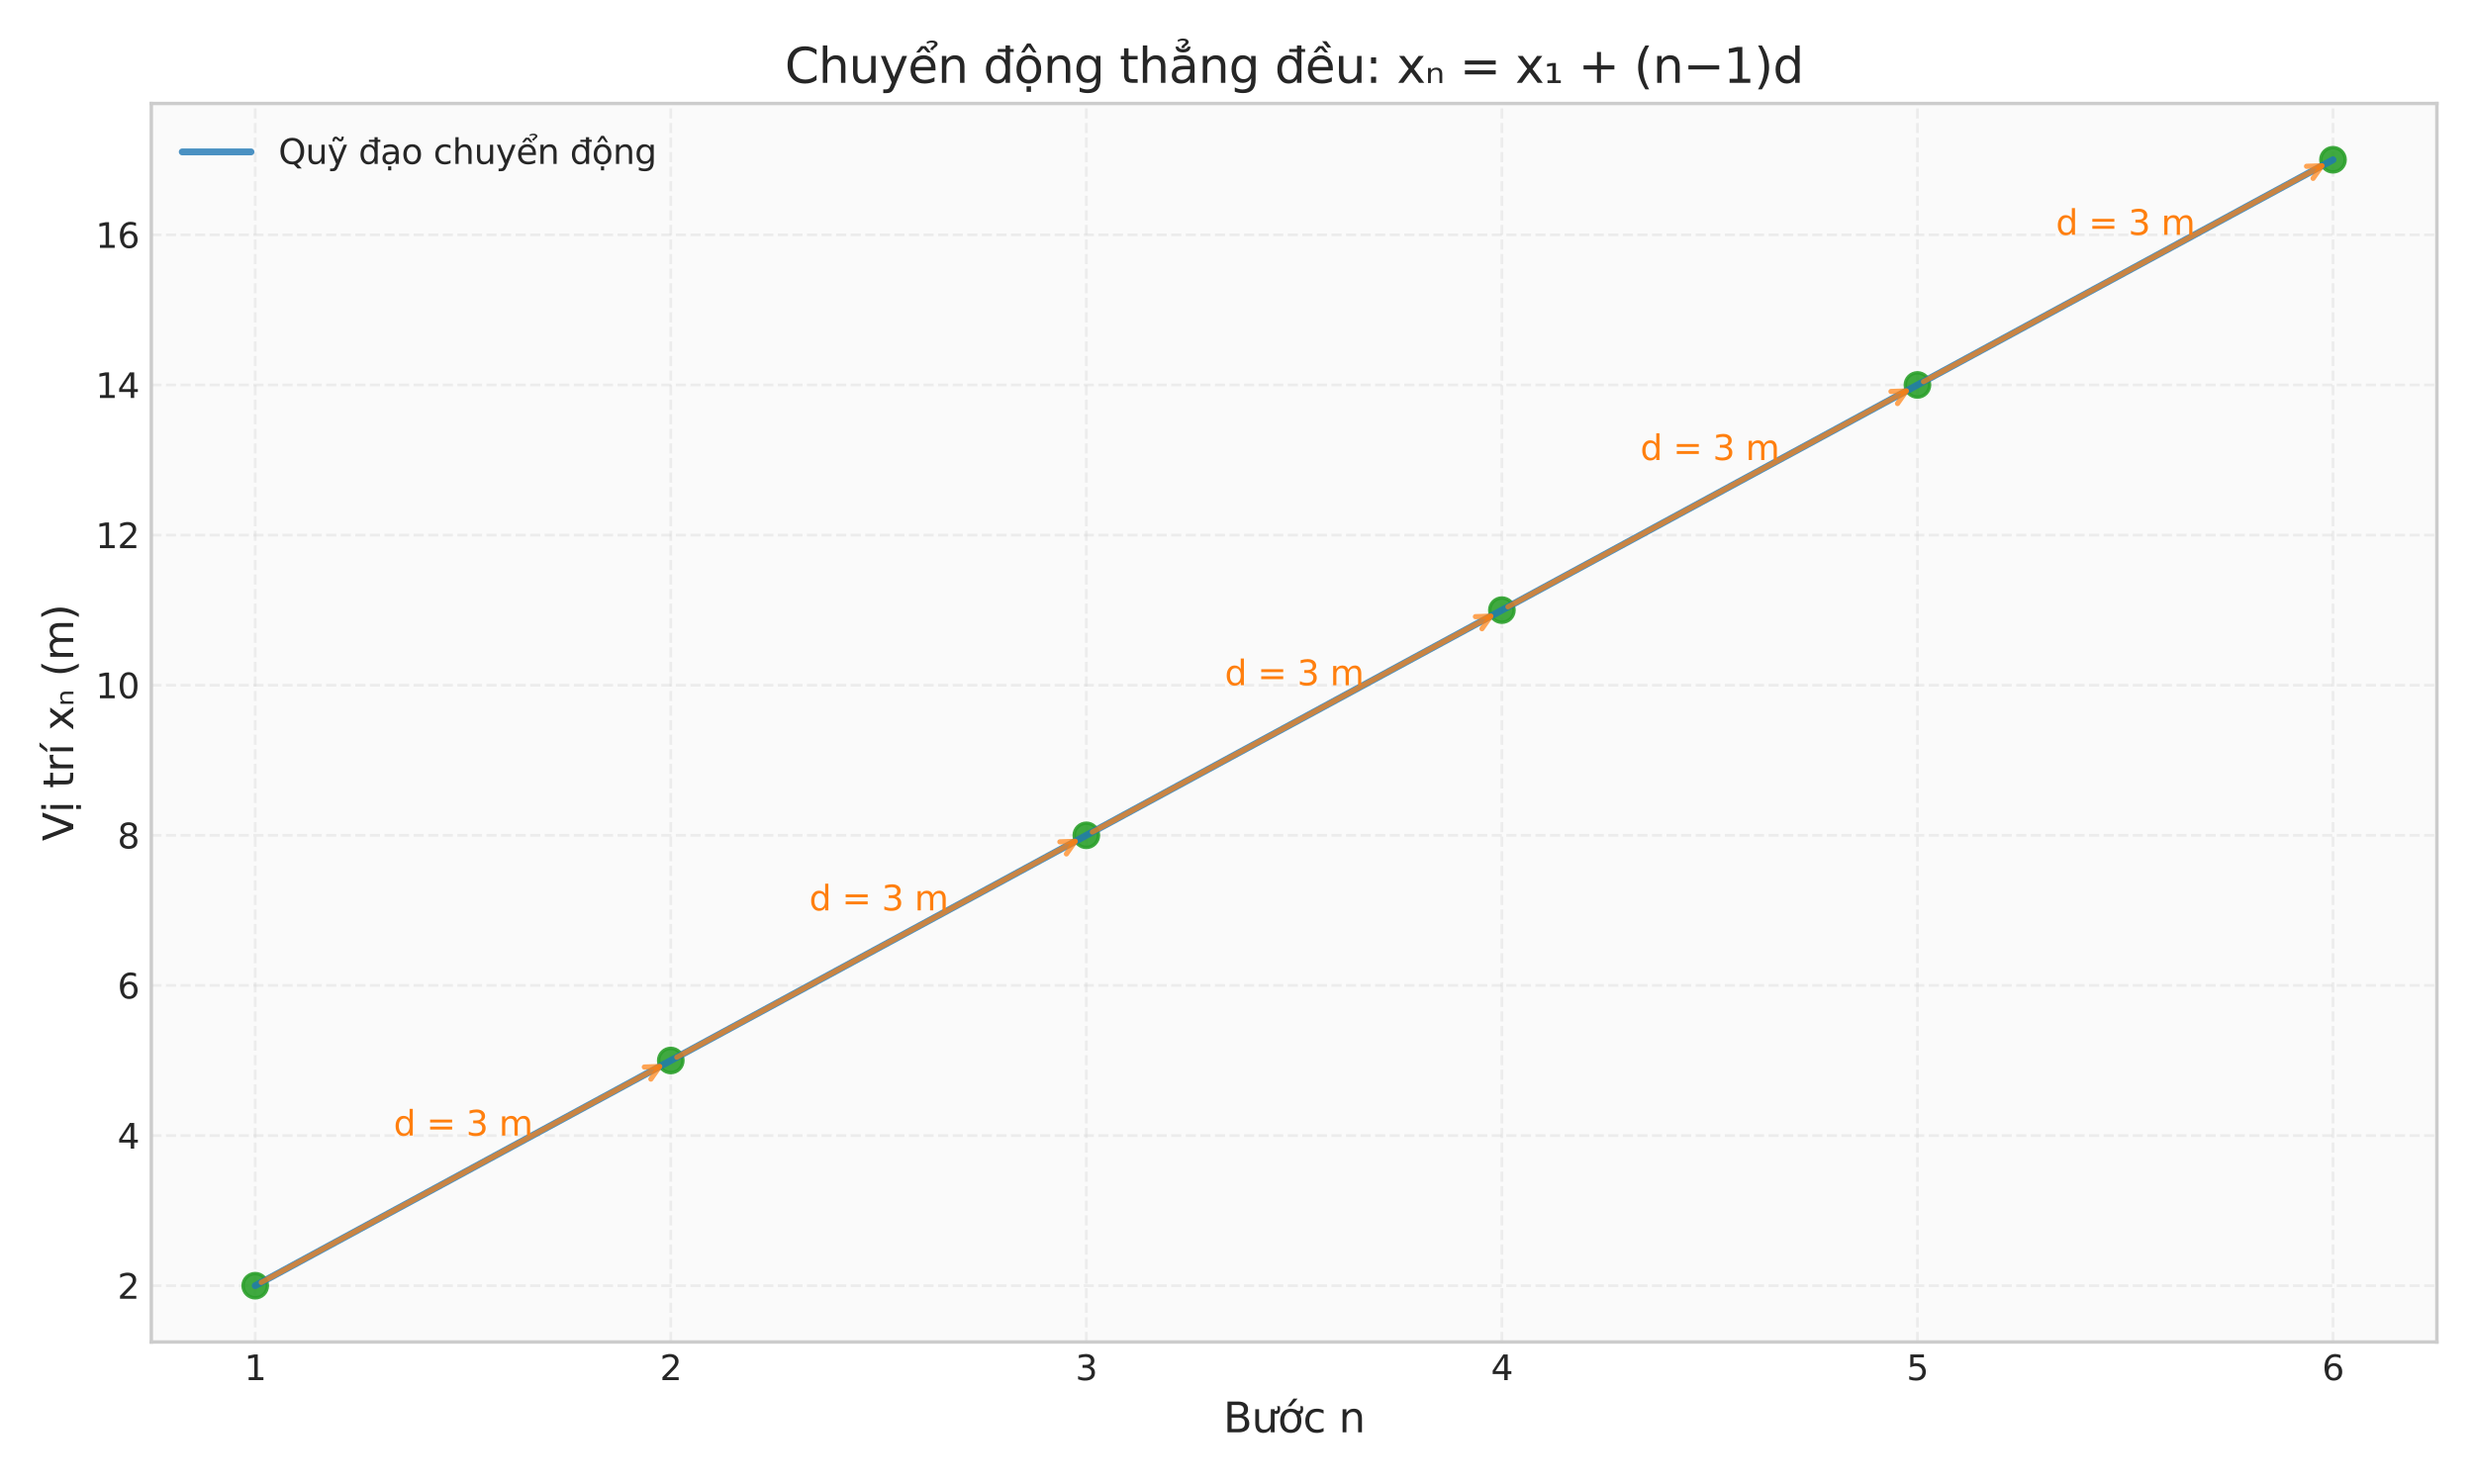 <?xml version="1.0" encoding="utf-8" standalone="no"?>
<!DOCTYPE svg PUBLIC "-//W3C//DTD SVG 1.1//EN"
  "http://www.w3.org/Graphics/SVG/1.1/DTD/svg11.dtd">
<svg xmlns:xlink="http://www.w3.org/1999/xlink" width="720pt" height="432pt" viewBox="0 0 720 432" xmlns="http://www.w3.org/2000/svg" version="1.1">
 <defs>
  <style type="text/css">*{stroke-linejoin: round; stroke-linecap: butt}</style>
 </defs>
 <g id="figure_1">
  <g id="patch_1">
   <path d="M 0 432 
L 720 432 
L 720 0 
L 0 0 
z
" style="fill: #ffffff"/>
  </g>
  <g id="axes_1">
   <g id="patch_2">
    <path d="M 44.04 390.66 
L 709.2 390.66 
L 709.2 30.12 
L 44.04 30.12 
z
" style="fill: #fafafa"/>
   </g>
   <g id="matplotlib.axis_1">
    <g id="xtick_1">
     <g id="line2d_1">
      <path d="M 74.275 390.66 
L 74.275 30.12 
" clip-path="url(#p818d0dc447)" style="fill: none; stroke-dasharray: 2.96,1.28; stroke-dashoffset: 0; stroke: #cccccc; stroke-opacity: 0.3; stroke-width: 0.8"/>
     </g>
     <g id="line2d_2"/>
     <g id="text_1">
      <!-- 1 -->
      <g style="fill: #262626" transform="translate(71.093 401.758) scale(0.1 -0.1)">
       <defs>
        <path id="DejaVuSans-31" d="M 794 531 
L 1825 531 
L 1825 4091 
L 703 3866 
L 703 4441 
L 1819 4666 
L 2450 4666 
L 2450 531 
L 3481 531 
L 3481 0 
L 794 0 
L 794 531 
z
" transform="scale(0.016)"/>
       </defs>
       <use xlink:href="#DejaVuSans-31"/>
      </g>
     </g>
    </g>
    <g id="xtick_2">
     <g id="line2d_3">
      <path d="M 195.213 390.66 
L 195.213 30.12 
" clip-path="url(#p818d0dc447)" style="fill: none; stroke-dasharray: 2.96,1.28; stroke-dashoffset: 0; stroke: #cccccc; stroke-opacity: 0.3; stroke-width: 0.8"/>
     </g>
     <g id="line2d_4"/>
     <g id="text_2">
      <!-- 2 -->
      <g style="fill: #262626" transform="translate(192.031 401.758) scale(0.1 -0.1)">
       <defs>
        <path id="DejaVuSans-32" d="M 1228 531 
L 3431 531 
L 3431 0 
L 469 0 
L 469 531 
Q 828 903 1448 1529 
Q 2069 2156 2228 2338 
Q 2531 2678 2651 2914 
Q 2772 3150 2772 3378 
Q 2772 3750 2511 3984 
Q 2250 4219 1831 4219 
Q 1534 4219 1204 4116 
Q 875 4013 500 3803 
L 500 4441 
Q 881 4594 1212 4672 
Q 1544 4750 1819 4750 
Q 2544 4750 2975 4387 
Q 3406 4025 3406 3419 
Q 3406 3131 3298 2873 
Q 3191 2616 2906 2266 
Q 2828 2175 2409 1742 
Q 1991 1309 1228 531 
z
" transform="scale(0.016)"/>
       </defs>
       <use xlink:href="#DejaVuSans-32"/>
      </g>
     </g>
    </g>
    <g id="xtick_3">
     <g id="line2d_5">
      <path d="M 316.151 390.66 
L 316.151 30.12 
" clip-path="url(#p818d0dc447)" style="fill: none; stroke-dasharray: 2.96,1.28; stroke-dashoffset: 0; stroke: #cccccc; stroke-opacity: 0.3; stroke-width: 0.8"/>
     </g>
     <g id="line2d_6"/>
     <g id="text_3">
      <!-- 3 -->
      <g style="fill: #262626" transform="translate(312.97 401.758) scale(0.1 -0.1)">
       <defs>
        <path id="DejaVuSans-33" d="M 2597 2516 
Q 3050 2419 3304 2112 
Q 3559 1806 3559 1356 
Q 3559 666 3084 287 
Q 2609 -91 1734 -91 
Q 1441 -91 1130 -33 
Q 819 25 488 141 
L 488 750 
Q 750 597 1062 519 
Q 1375 441 1716 441 
Q 2309 441 2620 675 
Q 2931 909 2931 1356 
Q 2931 1769 2642 2001 
Q 2353 2234 1838 2234 
L 1294 2234 
L 1294 2753 
L 1863 2753 
Q 2328 2753 2575 2939 
Q 2822 3125 2822 3475 
Q 2822 3834 2567 4026 
Q 2313 4219 1838 4219 
Q 1578 4219 1281 4162 
Q 984 4106 628 3988 
L 628 4550 
Q 988 4650 1302 4700 
Q 1616 4750 1894 4750 
Q 2613 4750 3031 4423 
Q 3450 4097 3450 3541 
Q 3450 3153 3228 2886 
Q 3006 2619 2597 2516 
z
" transform="scale(0.016)"/>
       </defs>
       <use xlink:href="#DejaVuSans-33"/>
      </g>
     </g>
    </g>
    <g id="xtick_4">
     <g id="line2d_7">
      <path d="M 437.089 390.66 
L 437.089 30.12 
" clip-path="url(#p818d0dc447)" style="fill: none; stroke-dasharray: 2.96,1.28; stroke-dashoffset: 0; stroke: #cccccc; stroke-opacity: 0.3; stroke-width: 0.8"/>
     </g>
     <g id="line2d_8"/>
     <g id="text_4">
      <!-- 4 -->
      <g style="fill: #262626" transform="translate(433.908 401.758) scale(0.1 -0.1)">
       <defs>
        <path id="DejaVuSans-34" d="M 2419 4116 
L 825 1625 
L 2419 1625 
L 2419 4116 
z
M 2253 4666 
L 3047 4666 
L 3047 1625 
L 3713 1625 
L 3713 1100 
L 3047 1100 
L 3047 0 
L 2419 0 
L 2419 1100 
L 313 1100 
L 313 1709 
L 2253 4666 
z
" transform="scale(0.016)"/>
       </defs>
       <use xlink:href="#DejaVuSans-34"/>
      </g>
     </g>
    </g>
    <g id="xtick_5">
     <g id="line2d_9">
      <path d="M 558.027 390.66 
L 558.027 30.12 
" clip-path="url(#p818d0dc447)" style="fill: none; stroke-dasharray: 2.96,1.28; stroke-dashoffset: 0; stroke: #cccccc; stroke-opacity: 0.3; stroke-width: 0.8"/>
     </g>
     <g id="line2d_10"/>
     <g id="text_5">
      <!-- 5 -->
      <g style="fill: #262626" transform="translate(554.846 401.758) scale(0.1 -0.1)">
       <defs>
        <path id="DejaVuSans-35" d="M 691 4666 
L 3169 4666 
L 3169 4134 
L 1269 4134 
L 1269 2991 
Q 1406 3038 1543 3061 
Q 1681 3084 1819 3084 
Q 2600 3084 3056 2656 
Q 3513 2228 3513 1497 
Q 3513 744 3044 326 
Q 2575 -91 1722 -91 
Q 1428 -91 1123 -41 
Q 819 9 494 109 
L 494 744 
Q 775 591 1075 516 
Q 1375 441 1709 441 
Q 2250 441 2565 725 
Q 2881 1009 2881 1497 
Q 2881 1984 2565 2268 
Q 2250 2553 1709 2553 
Q 1456 2553 1204 2497 
Q 953 2441 691 2322 
L 691 4666 
z
" transform="scale(0.016)"/>
       </defs>
       <use xlink:href="#DejaVuSans-35"/>
      </g>
     </g>
    </g>
    <g id="xtick_6">
     <g id="line2d_11">
      <path d="M 678.965 390.66 
L 678.965 30.12 
" clip-path="url(#p818d0dc447)" style="fill: none; stroke-dasharray: 2.96,1.28; stroke-dashoffset: 0; stroke: #cccccc; stroke-opacity: 0.3; stroke-width: 0.8"/>
     </g>
     <g id="line2d_12"/>
     <g id="text_6">
      <!-- 6 -->
      <g style="fill: #262626" transform="translate(675.784 401.758) scale(0.1 -0.1)">
       <defs>
        <path id="DejaVuSans-36" d="M 2113 2584 
Q 1688 2584 1439 2293 
Q 1191 2003 1191 1497 
Q 1191 994 1439 701 
Q 1688 409 2113 409 
Q 2538 409 2786 701 
Q 3034 994 3034 1497 
Q 3034 2003 2786 2293 
Q 2538 2584 2113 2584 
z
M 3366 4563 
L 3366 3988 
Q 3128 4100 2886 4159 
Q 2644 4219 2406 4219 
Q 1781 4219 1451 3797 
Q 1122 3375 1075 2522 
Q 1259 2794 1537 2939 
Q 1816 3084 2150 3084 
Q 2853 3084 3261 2657 
Q 3669 2231 3669 1497 
Q 3669 778 3244 343 
Q 2819 -91 2113 -91 
Q 1303 -91 875 529 
Q 447 1150 447 2328 
Q 447 3434 972 4092 
Q 1497 4750 2381 4750 
Q 2619 4750 2861 4703 
Q 3103 4656 3366 4563 
z
" transform="scale(0.016)"/>
       </defs>
       <use xlink:href="#DejaVuSans-36"/>
      </g>
     </g>
    </g>
    <g id="text_7">
     <!-- Bước n -->
     <g style="fill: #262626" transform="translate(356.021 416.956) scale(0.12 -0.12)">
      <defs>
       <path id="DejaVuSans-42" d="M 1259 2228 
L 1259 519 
L 2272 519 
Q 2781 519 3026 730 
Q 3272 941 3272 1375 
Q 3272 1813 3026 2020 
Q 2781 2228 2272 2228 
L 1259 2228 
z
M 1259 4147 
L 1259 2741 
L 2194 2741 
Q 2656 2741 2882 2914 
Q 3109 3088 3109 3444 
Q 3109 3797 2882 3972 
Q 2656 4147 2194 4147 
L 1259 4147 
z
M 628 4666 
L 2241 4666 
Q 2963 4666 3353 4366 
Q 3744 4066 3744 3513 
Q 3744 3084 3544 2831 
Q 3344 2578 2956 2516 
Q 3422 2416 3680 2098 
Q 3938 1781 3938 1306 
Q 3938 681 3513 340 
Q 3088 0 2303 0 
L 628 0 
L 628 4666 
z
" transform="scale(0.016)"/>
       <path id="DejaVuSans-1b0" d="M 3094 3136 
L 3094 3508 
Q 3285 3367 3422 3300 
Q 3560 3233 3657 3233 
Q 3800 3233 3872 3319 
Q 3944 3405 3944 3573 
Q 3944 3673 3920 3770 
Q 3897 3867 3850 3964 
L 4266 3964 
Q 4297 3845 4312 3739 
Q 4328 3633 4328 3539 
Q 4328 3158 4192 2978 
Q 4057 2798 3766 2798 
Q 3616 2798 3452 2881 
Q 3288 2964 3094 3136 
z
M 552 1381 
L 552 3500 
L 1127 3500 
L 1127 1403 
Q 1127 906 1320 657 
Q 1514 409 1902 409 
Q 2367 409 2637 706 
Q 2908 1003 2908 1516 
L 2908 3500 
L 3483 3500 
L 3483 0 
L 2908 0 
L 2908 538 
Q 2699 219 2422 64 
Q 2146 -91 1780 -91 
Q 1177 -91 864 284 
Q 552 659 552 1381 
z
M 1999 3584 
L 1999 3584 
z
" transform="scale(0.016)"/>
       <path id="DejaVuSans-1edb" d="M 2394 5119 
L 3016 5119 
L 1998 3944 
L 1519 3944 
L 2394 5119 
z
M 2622 3136 
L 2622 3508 
Q 2813 3367 2950 3300 
Q 3088 3233 3185 3233 
Q 3328 3233 3400 3319 
Q 3472 3405 3472 3573 
Q 3472 3673 3448 3770 
Q 3425 3867 3378 3964 
L 3794 3964 
Q 3825 3845 3840 3739 
Q 3856 3633 3856 3539 
Q 3856 3158 3720 2978 
Q 3585 2798 3294 2798 
Q 3144 2798 2980 2881 
Q 2816 2964 2622 3136 
z
M 1975 3097 
Q 1513 3097 1244 2736 
Q 975 2375 975 1747 
Q 975 1119 1242 758 
Q 1510 397 1975 397 
Q 2435 397 2703 759 
Q 2972 1122 2972 1747 
Q 2972 2369 2703 2733 
Q 2435 3097 1975 3097 
z
M 1975 3584 
Q 2725 3584 3153 3096 
Q 3582 2609 3582 1747 
Q 3582 888 3153 398 
Q 2725 -91 1975 -91 
Q 1222 -91 795 398 
Q 369 888 369 1747 
Q 369 2609 795 3096 
Q 1222 3584 1975 3584 
z
" transform="scale(0.016)"/>
       <path id="DejaVuSans-63" d="M 3122 3366 
L 3122 2828 
Q 2878 2963 2633 3030 
Q 2388 3097 2138 3097 
Q 1578 3097 1268 2742 
Q 959 2388 959 1747 
Q 959 1106 1268 751 
Q 1578 397 2138 397 
Q 2388 397 2633 464 
Q 2878 531 3122 666 
L 3122 134 
Q 2881 22 2623 -34 
Q 2366 -91 2075 -91 
Q 1284 -91 818 406 
Q 353 903 353 1747 
Q 353 2603 823 3093 
Q 1294 3584 2113 3584 
Q 2378 3584 2631 3529 
Q 2884 3475 3122 3366 
z
" transform="scale(0.016)"/>
       <path id="DejaVuSans-20" transform="scale(0.016)"/>
       <path id="DejaVuSans-6e" d="M 3513 2113 
L 3513 0 
L 2938 0 
L 2938 2094 
Q 2938 2591 2744 2837 
Q 2550 3084 2163 3084 
Q 1697 3084 1428 2787 
Q 1159 2491 1159 1978 
L 1159 0 
L 581 0 
L 581 3500 
L 1159 3500 
L 1159 2956 
Q 1366 3272 1645 3428 
Q 1925 3584 2291 3584 
Q 2894 3584 3203 3211 
Q 3513 2838 3513 2113 
z
" transform="scale(0.016)"/>
      </defs>
      <use xlink:href="#DejaVuSans-42"/>
      <use xlink:href="#DejaVuSans-1b0" transform="translate(68.604 0)"/>
      <use xlink:href="#DejaVuSans-1edb" transform="translate(131.982 0)"/>
      <use xlink:href="#DejaVuSans-63" transform="translate(193.164 0)"/>
      <use xlink:href="#DejaVuSans-20" transform="translate(248.145 0)"/>
      <use xlink:href="#DejaVuSans-6e" transform="translate(279.932 0)"/>
     </g>
    </g>
   </g>
   <g id="matplotlib.axis_2">
    <g id="ytick_1">
     <g id="line2d_13">
      <path d="M 44.04 374.272 
L 709.2 374.272 
" clip-path="url(#p818d0dc447)" style="fill: none; stroke-dasharray: 2.96,1.28; stroke-dashoffset: 0; stroke: #cccccc; stroke-opacity: 0.3; stroke-width: 0.8"/>
     </g>
     <g id="line2d_14"/>
     <g id="text_8">
      <!-- 2 -->
      <g style="fill: #262626" transform="translate(34.178 378.071) scale(0.1 -0.1)">
       <use xlink:href="#DejaVuSans-32"/>
      </g>
     </g>
    </g>
    <g id="ytick_2">
     <g id="line2d_15">
      <path d="M 44.04 330.57 
L 709.2 330.57 
" clip-path="url(#p818d0dc447)" style="fill: none; stroke-dasharray: 2.96,1.28; stroke-dashoffset: 0; stroke: #cccccc; stroke-opacity: 0.3; stroke-width: 0.8"/>
     </g>
     <g id="line2d_16"/>
     <g id="text_9">
      <!-- 4 -->
      <g style="fill: #262626" transform="translate(34.178 334.369) scale(0.1 -0.1)">
       <use xlink:href="#DejaVuSans-34"/>
      </g>
     </g>
    </g>
    <g id="ytick_3">
     <g id="line2d_17">
      <path d="M 44.04 286.868 
L 709.2 286.868 
" clip-path="url(#p818d0dc447)" style="fill: none; stroke-dasharray: 2.96,1.28; stroke-dashoffset: 0; stroke: #cccccc; stroke-opacity: 0.3; stroke-width: 0.8"/>
     </g>
     <g id="line2d_18"/>
     <g id="text_10">
      <!-- 6 -->
      <g style="fill: #262626" transform="translate(34.178 290.667) scale(0.1 -0.1)">
       <use xlink:href="#DejaVuSans-36"/>
      </g>
     </g>
    </g>
    <g id="ytick_4">
     <g id="line2d_19">
      <path d="M 44.04 243.166 
L 709.2 243.166 
" clip-path="url(#p818d0dc447)" style="fill: none; stroke-dasharray: 2.96,1.28; stroke-dashoffset: 0; stroke: #cccccc; stroke-opacity: 0.3; stroke-width: 0.8"/>
     </g>
     <g id="line2d_20"/>
     <g id="text_11">
      <!-- 8 -->
      <g style="fill: #262626" transform="translate(34.178 246.966) scale(0.1 -0.1)">
       <defs>
        <path id="DejaVuSans-38" d="M 2034 2216 
Q 1584 2216 1326 1975 
Q 1069 1734 1069 1313 
Q 1069 891 1326 650 
Q 1584 409 2034 409 
Q 2484 409 2743 651 
Q 3003 894 3003 1313 
Q 3003 1734 2745 1975 
Q 2488 2216 2034 2216 
z
M 1403 2484 
Q 997 2584 770 2862 
Q 544 3141 544 3541 
Q 544 4100 942 4425 
Q 1341 4750 2034 4750 
Q 2731 4750 3128 4425 
Q 3525 4100 3525 3541 
Q 3525 3141 3298 2862 
Q 3072 2584 2669 2484 
Q 3125 2378 3379 2068 
Q 3634 1759 3634 1313 
Q 3634 634 3220 271 
Q 2806 -91 2034 -91 
Q 1263 -91 848 271 
Q 434 634 434 1313 
Q 434 1759 690 2068 
Q 947 2378 1403 2484 
z
M 1172 3481 
Q 1172 3119 1398 2916 
Q 1625 2713 2034 2713 
Q 2441 2713 2670 2916 
Q 2900 3119 2900 3481 
Q 2900 3844 2670 4047 
Q 2441 4250 2034 4250 
Q 1625 4250 1398 4047 
Q 1172 3844 1172 3481 
z
" transform="scale(0.016)"/>
       </defs>
       <use xlink:href="#DejaVuSans-38"/>
      </g>
     </g>
    </g>
    <g id="ytick_5">
     <g id="line2d_21">
      <path d="M 44.04 199.465 
L 709.2 199.465 
" clip-path="url(#p818d0dc447)" style="fill: none; stroke-dasharray: 2.96,1.28; stroke-dashoffset: 0; stroke: #cccccc; stroke-opacity: 0.3; stroke-width: 0.8"/>
     </g>
     <g id="line2d_22"/>
     <g id="text_12">
      <!-- 10 -->
      <g style="fill: #262626" transform="translate(27.815 203.264) scale(0.1 -0.1)">
       <defs>
        <path id="DejaVuSans-30" d="M 2034 4250 
Q 1547 4250 1301 3770 
Q 1056 3291 1056 2328 
Q 1056 1369 1301 889 
Q 1547 409 2034 409 
Q 2525 409 2770 889 
Q 3016 1369 3016 2328 
Q 3016 3291 2770 3770 
Q 2525 4250 2034 4250 
z
M 2034 4750 
Q 2819 4750 3233 4129 
Q 3647 3509 3647 2328 
Q 3647 1150 3233 529 
Q 2819 -91 2034 -91 
Q 1250 -91 836 529 
Q 422 1150 422 2328 
Q 422 3509 836 4129 
Q 1250 4750 2034 4750 
z
" transform="scale(0.016)"/>
       </defs>
       <use xlink:href="#DejaVuSans-31"/>
       <use xlink:href="#DejaVuSans-30" transform="translate(63.623 0)"/>
      </g>
     </g>
    </g>
    <g id="ytick_6">
     <g id="line2d_23">
      <path d="M 44.04 155.763 
L 709.2 155.763 
" clip-path="url(#p818d0dc447)" style="fill: none; stroke-dasharray: 2.96,1.28; stroke-dashoffset: 0; stroke: #cccccc; stroke-opacity: 0.3; stroke-width: 0.8"/>
     </g>
     <g id="line2d_24"/>
     <g id="text_13">
      <!-- 12 -->
      <g style="fill: #262626" transform="translate(27.815 159.562) scale(0.1 -0.1)">
       <use xlink:href="#DejaVuSans-31"/>
       <use xlink:href="#DejaVuSans-32" transform="translate(63.623 0)"/>
      </g>
     </g>
    </g>
    <g id="ytick_7">
     <g id="line2d_25">
      <path d="M 44.04 112.061 
L 709.2 112.061 
" clip-path="url(#p818d0dc447)" style="fill: none; stroke-dasharray: 2.96,1.28; stroke-dashoffset: 0; stroke: #cccccc; stroke-opacity: 0.3; stroke-width: 0.8"/>
     </g>
     <g id="line2d_26"/>
     <g id="text_14">
      <!-- 14 -->
      <g style="fill: #262626" transform="translate(27.815 115.86) scale(0.1 -0.1)">
       <use xlink:href="#DejaVuSans-31"/>
       <use xlink:href="#DejaVuSans-34" transform="translate(63.623 0)"/>
      </g>
     </g>
    </g>
    <g id="ytick_8">
     <g id="line2d_27">
      <path d="M 44.04 68.359 
L 709.2 68.359 
" clip-path="url(#p818d0dc447)" style="fill: none; stroke-dasharray: 2.96,1.28; stroke-dashoffset: 0; stroke: #cccccc; stroke-opacity: 0.3; stroke-width: 0.8"/>
     </g>
     <g id="line2d_28"/>
     <g id="text_15">
      <!-- 16 -->
      <g style="fill: #262626" transform="translate(27.815 72.158) scale(0.1 -0.1)">
       <use xlink:href="#DejaVuSans-31"/>
       <use xlink:href="#DejaVuSans-36" transform="translate(63.623 0)"/>
      </g>
     </g>
    </g>
    <g id="text_16">
     <!-- Vị trí xₙ (m) -->
     <g style="fill: #262626" transform="translate(21.319 244.836) rotate(-90) scale(0.12 -0.12)">
      <defs>
       <path id="DejaVuSans-56" d="M 1831 0 
L 50 4666 
L 709 4666 
L 2188 738 
L 3669 4666 
L 4325 4666 
L 2547 0 
L 1831 0 
z
" transform="scale(0.016)"/>
       <path id="DejaVuSans-1ecb" d="M 603 3500 
L 1178 3500 
L 1178 0 
L 603 0 
L 603 3500 
z
M 603 4863 
L 1178 4863 
L 1178 4134 
L 603 4134 
L 603 4863 
z
M 594 -441 
L 1169 -441 
L 1169 -1172 
L 594 -1172 
L 594 -441 
z
" transform="scale(0.016)"/>
       <path id="DejaVuSans-74" d="M 1172 4494 
L 1172 3500 
L 2356 3500 
L 2356 3053 
L 1172 3053 
L 1172 1153 
Q 1172 725 1289 603 
Q 1406 481 1766 481 
L 2356 481 
L 2356 0 
L 1766 0 
Q 1100 0 847 248 
Q 594 497 594 1153 
L 594 3053 
L 172 3053 
L 172 3500 
L 594 3500 
L 594 4494 
L 1172 4494 
z
" transform="scale(0.016)"/>
       <path id="DejaVuSans-72" d="M 2631 2963 
Q 2534 3019 2420 3045 
Q 2306 3072 2169 3072 
Q 1681 3072 1420 2755 
Q 1159 2438 1159 1844 
L 1159 0 
L 581 0 
L 581 3500 
L 1159 3500 
L 1159 2956 
Q 1341 3275 1631 3429 
Q 1922 3584 2338 3584 
Q 2397 3584 2469 3576 
Q 2541 3569 2628 3553 
L 2631 2963 
z
" transform="scale(0.016)"/>
       <path id="DejaVuSans-ed" d="M 1322 5119 
L 1944 5119 
L 926 3944 
L 447 3944 
L 1322 5119 
z
M 603 3500 
L 1178 3500 
L 1178 0 
L 603 0 
L 603 3500 
z
M 891 3584 
L 891 3584 
z
" transform="scale(0.016)"/>
       <path id="DejaVuSans-78" d="M 3513 3500 
L 2247 1797 
L 3578 0 
L 2900 0 
L 1881 1375 
L 863 0 
L 184 0 
L 1544 1831 
L 300 3500 
L 978 3500 
L 1906 2253 
L 2834 3500 
L 3513 3500 
z
" transform="scale(0.016)"/>
       <path id="DejaVuSans-2099" d="M 2213 1160 
L 2213 -24 
L 1850 -24 
L 1850 1147 
Q 1850 1426 1728 1565 
Q 1606 1704 1363 1704 
Q 1069 1704 900 1536 
Q 731 1369 731 1082 
L 731 -24 
L 366 -24 
L 366 1935 
L 731 1935 
L 731 1632 
Q 859 1807 1036 1894 
Q 1213 1982 1444 1982 
Q 1822 1982 2017 1772 
Q 2213 1563 2213 1160 
z
" transform="scale(0.016)"/>
       <path id="DejaVuSans-28" d="M 1984 4856 
Q 1566 4138 1362 3434 
Q 1159 2731 1159 2009 
Q 1159 1288 1364 580 
Q 1569 -128 1984 -844 
L 1484 -844 
Q 1016 -109 783 600 
Q 550 1309 550 2009 
Q 550 2706 781 3412 
Q 1013 4119 1484 4856 
L 1984 4856 
z
" transform="scale(0.016)"/>
       <path id="DejaVuSans-6d" d="M 3328 2828 
Q 3544 3216 3844 3400 
Q 4144 3584 4550 3584 
Q 5097 3584 5394 3201 
Q 5691 2819 5691 2113 
L 5691 0 
L 5113 0 
L 5113 2094 
Q 5113 2597 4934 2840 
Q 4756 3084 4391 3084 
Q 3944 3084 3684 2787 
Q 3425 2491 3425 1978 
L 3425 0 
L 2847 0 
L 2847 2094 
Q 2847 2600 2669 2842 
Q 2491 3084 2119 3084 
Q 1678 3084 1418 2786 
Q 1159 2488 1159 1978 
L 1159 0 
L 581 0 
L 581 3500 
L 1159 3500 
L 1159 2956 
Q 1356 3278 1631 3431 
Q 1906 3584 2284 3584 
Q 2666 3584 2933 3390 
Q 3200 3197 3328 2828 
z
" transform="scale(0.016)"/>
       <path id="DejaVuSans-29" d="M 513 4856 
L 1013 4856 
Q 1481 4119 1714 3412 
Q 1947 2706 1947 2009 
Q 1947 1309 1714 600 
Q 1481 -109 1013 -844 
L 513 -844 
Q 928 -128 1133 580 
Q 1338 1288 1338 2009 
Q 1338 2731 1133 3434 
Q 928 4138 513 4856 
z
" transform="scale(0.016)"/>
      </defs>
      <use xlink:href="#DejaVuSans-56"/>
      <use xlink:href="#DejaVuSans-1ecb" transform="translate(68.408 0)"/>
      <use xlink:href="#DejaVuSans-20" transform="translate(96.191 0)"/>
      <use xlink:href="#DejaVuSans-74" transform="translate(127.979 0)"/>
      <use xlink:href="#DejaVuSans-72" transform="translate(167.188 0)"/>
      <use xlink:href="#DejaVuSans-ed" transform="translate(208.301 0)"/>
      <use xlink:href="#DejaVuSans-20" transform="translate(236.084 0)"/>
      <use xlink:href="#DejaVuSans-78" transform="translate(267.871 0)"/>
      <use xlink:href="#DejaVuSans-2099" transform="translate(327.051 0)"/>
      <use xlink:href="#DejaVuSans-20" transform="translate(366.895 0)"/>
      <use xlink:href="#DejaVuSans-28" transform="translate(398.682 0)"/>
      <use xlink:href="#DejaVuSans-6d" transform="translate(437.695 0)"/>
      <use xlink:href="#DejaVuSans-29" transform="translate(535.107 0)"/>
     </g>
    </g>
   </g>
   <g id="PathCollection_1">
    <defs>
     <path id="m4e526713bc" d="M 0 3.536 
C 0.938 3.536 1.837 3.163 2.5 2.5 
C 3.163 1.837 3.536 0.938 3.536 0 
C 3.536 -0.938 3.163 -1.837 2.5 -2.5 
C 1.837 -3.163 0.938 -3.536 0 -3.536 
C -0.938 -3.536 -1.837 -3.163 -2.5 -2.5 
C -3.163 -1.837 -3.536 -0.938 -3.536 0 
C -3.536 0.938 -3.163 1.837 -2.5 2.5 
C -1.837 3.163 -0.938 3.536 0 3.536 
z
" style="stroke: #2ca02c; stroke-opacity: 0.9"/>
    </defs>
    <g clip-path="url(#p818d0dc447)">
     <use xlink:href="#m4e526713bc" x="74.275" y="374.272" style="fill: #2ca02c; fill-opacity: 0.9; stroke: #2ca02c; stroke-opacity: 0.9"/>
     <use xlink:href="#m4e526713bc" x="195.213" y="308.719" style="fill: #2ca02c; fill-opacity: 0.9; stroke: #2ca02c; stroke-opacity: 0.9"/>
     <use xlink:href="#m4e526713bc" x="316.151" y="243.166" style="fill: #2ca02c; fill-opacity: 0.9; stroke: #2ca02c; stroke-opacity: 0.9"/>
     <use xlink:href="#m4e526713bc" x="437.089" y="177.614" style="fill: #2ca02c; fill-opacity: 0.9; stroke: #2ca02c; stroke-opacity: 0.9"/>
     <use xlink:href="#m4e526713bc" x="558.027" y="112.061" style="fill: #2ca02c; fill-opacity: 0.9; stroke: #2ca02c; stroke-opacity: 0.9"/>
     <use xlink:href="#m4e526713bc" x="678.965" y="46.508" style="fill: #2ca02c; fill-opacity: 0.9; stroke: #2ca02c; stroke-opacity: 0.9"/>
    </g>
   </g>
   <g id="line2d_29">
    <path d="M 74.275 374.272 
L 195.213 308.719 
L 316.151 243.166 
L 437.089 177.614 
L 558.027 112.061 
L 678.965 46.508 
" clip-path="url(#p818d0dc447)" style="fill: none; stroke: #1f77b4; stroke-opacity: 0.8; stroke-width: 2; stroke-linecap: round"/>
   </g>
   <g id="patch_3">
    <path d="M 44.04 390.66 
L 44.04 30.12 
" style="fill: none; stroke: #cccccc; stroke-linejoin: miter; stroke-linecap: square"/>
   </g>
   <g id="patch_4">
    <path d="M 709.2 390.66 
L 709.2 30.12 
" style="fill: none; stroke: #cccccc; stroke-linejoin: miter; stroke-linecap: square"/>
   </g>
   <g id="patch_5">
    <path d="M 44.04 390.66 
L 709.2 390.66 
" style="fill: none; stroke: #cccccc; stroke-linejoin: miter; stroke-linecap: square"/>
   </g>
   <g id="patch_6">
    <path d="M 44.04 30.12 
L 709.2 30.12 
" style="fill: none; stroke: #cccccc; stroke-linejoin: miter; stroke-linecap: square"/>
   </g>
   <g id="patch_7">
    <path d="M 76.035 373.318 
Q 134.746 341.494 191.982 310.47 
" style="fill: none; opacity: 0.7; stroke: #ff7f0e; stroke-width: 1.5; stroke-linecap: round"/>
    <path d="M 187.512 310.618 
L 191.982 310.47 
L 189.418 314.135 
" style="fill: none; opacity: 0.7; stroke: #ff7f0e; stroke-width: 1.5; stroke-linecap: round"/>
   </g>
   <g id="text_17">
    <!-- d = 3 m -->
    <g style="fill: #ff7f0e" transform="translate(114.561 330.57) scale(0.1 -0.1)">
     <defs>
      <path id="DejaVuSans-64" d="M 2906 2969 
L 2906 4863 
L 3481 4863 
L 3481 0 
L 2906 0 
L 2906 525 
Q 2725 213 2448 61 
Q 2172 -91 1784 -91 
Q 1150 -91 751 415 
Q 353 922 353 1747 
Q 353 2572 751 3078 
Q 1150 3584 1784 3584 
Q 2172 3584 2448 3432 
Q 2725 3281 2906 2969 
z
M 947 1747 
Q 947 1113 1208 752 
Q 1469 391 1925 391 
Q 2381 391 2643 752 
Q 2906 1113 2906 1747 
Q 2906 2381 2643 2742 
Q 2381 3103 1925 3103 
Q 1469 3103 1208 2742 
Q 947 2381 947 1747 
z
" transform="scale(0.016)"/>
      <path id="DejaVuSans-3d" d="M 678 2906 
L 4684 2906 
L 4684 2381 
L 678 2381 
L 678 2906 
z
M 678 1631 
L 4684 1631 
L 4684 1100 
L 678 1100 
L 678 1631 
z
" transform="scale(0.016)"/>
     </defs>
     <use xlink:href="#DejaVuSans-64"/>
     <use xlink:href="#DejaVuSans-20" transform="translate(63.477 0)"/>
     <use xlink:href="#DejaVuSans-3d" transform="translate(95.264 0)"/>
     <use xlink:href="#DejaVuSans-20" transform="translate(179.053 0)"/>
     <use xlink:href="#DejaVuSans-33" transform="translate(210.84 0)"/>
     <use xlink:href="#DejaVuSans-20" transform="translate(274.463 0)"/>
     <use xlink:href="#DejaVuSans-6d" transform="translate(306.25 0)"/>
    </g>
   </g>
   <g id="patch_8">
    <path d="M 196.973 307.765 
Q 255.684 275.942 312.92 244.918 
" style="fill: none; opacity: 0.7; stroke: #ff7f0e; stroke-width: 1.5; stroke-linecap: round"/>
    <path d="M 308.45 245.066 
L 312.92 244.918 
L 310.356 248.582 
" style="fill: none; opacity: 0.7; stroke: #ff7f0e; stroke-width: 1.5; stroke-linecap: round"/>
   </g>
   <g id="text_18">
    <!-- d = 3 m -->
    <g style="fill: #ff7f0e" transform="translate(235.499 265.017) scale(0.1 -0.1)">
     <use xlink:href="#DejaVuSans-64"/>
     <use xlink:href="#DejaVuSans-20" transform="translate(63.477 0)"/>
     <use xlink:href="#DejaVuSans-3d" transform="translate(95.264 0)"/>
     <use xlink:href="#DejaVuSans-20" transform="translate(179.053 0)"/>
     <use xlink:href="#DejaVuSans-33" transform="translate(210.84 0)"/>
     <use xlink:href="#DejaVuSans-20" transform="translate(274.463 0)"/>
     <use xlink:href="#DejaVuSans-6d" transform="translate(306.25 0)"/>
    </g>
   </g>
   <g id="patch_9">
    <path d="M 317.911 242.212 
Q 376.622 210.389 433.858 179.365 
" style="fill: none; opacity: 0.7; stroke: #ff7f0e; stroke-width: 1.5; stroke-linecap: round"/>
    <path d="M 429.388 179.513 
L 433.858 179.365 
L 431.294 183.029 
" style="fill: none; opacity: 0.7; stroke: #ff7f0e; stroke-width: 1.5; stroke-linecap: round"/>
   </g>
   <g id="text_19">
    <!-- d = 3 m -->
    <g style="fill: #ff7f0e" transform="translate(356.437 199.465) scale(0.1 -0.1)">
     <use xlink:href="#DejaVuSans-64"/>
     <use xlink:href="#DejaVuSans-20" transform="translate(63.477 0)"/>
     <use xlink:href="#DejaVuSans-3d" transform="translate(95.264 0)"/>
     <use xlink:href="#DejaVuSans-20" transform="translate(179.053 0)"/>
     <use xlink:href="#DejaVuSans-33" transform="translate(210.84 0)"/>
     <use xlink:href="#DejaVuSans-20" transform="translate(274.463 0)"/>
     <use xlink:href="#DejaVuSans-6d" transform="translate(306.25 0)"/>
    </g>
   </g>
   <g id="patch_10">
    <path d="M 438.85 176.659 
Q 497.56 144.836 554.796 113.812 
" style="fill: none; opacity: 0.7; stroke: #ff7f0e; stroke-width: 1.5; stroke-linecap: round"/>
    <path d="M 550.327 113.96 
L 554.796 113.812 
L 552.233 117.477 
" style="fill: none; opacity: 0.7; stroke: #ff7f0e; stroke-width: 1.5; stroke-linecap: round"/>
   </g>
   <g id="text_20">
    <!-- d = 3 m -->
    <g style="fill: #ff7f0e" transform="translate(477.375 133.912) scale(0.1 -0.1)">
     <use xlink:href="#DejaVuSans-64"/>
     <use xlink:href="#DejaVuSans-20" transform="translate(63.477 0)"/>
     <use xlink:href="#DejaVuSans-3d" transform="translate(95.264 0)"/>
     <use xlink:href="#DejaVuSans-20" transform="translate(179.053 0)"/>
     <use xlink:href="#DejaVuSans-33" transform="translate(210.84 0)"/>
     <use xlink:href="#DejaVuSans-20" transform="translate(274.463 0)"/>
     <use xlink:href="#DejaVuSans-6d" transform="translate(306.25 0)"/>
    </g>
   </g>
   <g id="patch_11">
    <path d="M 559.788 111.107 
Q 618.498 79.284 675.734 48.26 
" style="fill: none; opacity: 0.7; stroke: #ff7f0e; stroke-width: 1.5; stroke-linecap: round"/>
    <path d="M 671.265 48.407 
L 675.734 48.26 
L 673.171 51.924 
" style="fill: none; opacity: 0.7; stroke: #ff7f0e; stroke-width: 1.5; stroke-linecap: round"/>
   </g>
   <g id="text_21">
    <!-- d = 3 m -->
    <g style="fill: #ff7f0e" transform="translate(598.314 68.359) scale(0.1 -0.1)">
     <use xlink:href="#DejaVuSans-64"/>
     <use xlink:href="#DejaVuSans-20" transform="translate(63.477 0)"/>
     <use xlink:href="#DejaVuSans-3d" transform="translate(95.264 0)"/>
     <use xlink:href="#DejaVuSans-20" transform="translate(179.053 0)"/>
     <use xlink:href="#DejaVuSans-33" transform="translate(210.84 0)"/>
     <use xlink:href="#DejaVuSans-20" transform="translate(274.463 0)"/>
     <use xlink:href="#DejaVuSans-6d" transform="translate(306.25 0)"/>
    </g>
   </g>
   <g id="text_22">
    <!-- Chuyển động thẳng đều: xₙ = x₁ + (n−1)d -->
    <g style="fill: #262626" transform="translate(228.397 24.12) scale(0.14 -0.14)">
     <defs>
      <path id="DejaVuSans-43" d="M 4122 4306 
L 4122 3641 
Q 3803 3938 3442 4084 
Q 3081 4231 2675 4231 
Q 1875 4231 1450 3742 
Q 1025 3253 1025 2328 
Q 1025 1406 1450 917 
Q 1875 428 2675 428 
Q 3081 428 3442 575 
Q 3803 722 4122 1019 
L 4122 359 
Q 3791 134 3420 21 
Q 3050 -91 2638 -91 
Q 1578 -91 968 557 
Q 359 1206 359 2328 
Q 359 3453 968 4101 
Q 1578 4750 2638 4750 
Q 3056 4750 3426 4639 
Q 3797 4528 4122 4306 
z
" transform="scale(0.016)"/>
      <path id="DejaVuSans-68" d="M 3513 2113 
L 3513 0 
L 2938 0 
L 2938 2094 
Q 2938 2591 2744 2837 
Q 2550 3084 2163 3084 
Q 1697 3084 1428 2787 
Q 1159 2491 1159 1978 
L 1159 0 
L 581 0 
L 581 4863 
L 1159 4863 
L 1159 2956 
Q 1366 3272 1645 3428 
Q 1925 3584 2291 3584 
Q 2894 3584 3203 3211 
Q 3513 2838 3513 2113 
z
" transform="scale(0.016)"/>
      <path id="DejaVuSans-75" d="M 544 1381 
L 544 3500 
L 1119 3500 
L 1119 1403 
Q 1119 906 1312 657 
Q 1506 409 1894 409 
Q 2359 409 2629 706 
Q 2900 1003 2900 1516 
L 2900 3500 
L 3475 3500 
L 3475 0 
L 2900 0 
L 2900 538 
Q 2691 219 2414 64 
Q 2138 -91 1772 -91 
Q 1169 -91 856 284 
Q 544 659 544 1381 
z
M 1991 3584 
L 1991 3584 
z
" transform="scale(0.016)"/>
      <path id="DejaVuSans-79" d="M 2059 -325 
Q 1816 -950 1584 -1140 
Q 1353 -1331 966 -1331 
L 506 -1331 
L 506 -850 
L 844 -850 
Q 1081 -850 1212 -737 
Q 1344 -625 1503 -206 
L 1606 56 
L 191 3500 
L 800 3500 
L 1894 763 
L 2988 3500 
L 3597 3500 
L 2059 -325 
z
" transform="scale(0.016)"/>
      <path id="DejaVuSans-1ec3" d="M 3597 1894 
L 3597 1613 
L 953 1613 
Q 991 1019 1311 708 
Q 1631 397 2203 397 
Q 2534 397 2845 478 
Q 3156 559 3463 722 
L 3463 178 
Q 3153 47 2828 -22 
Q 2503 -91 2169 -91 
Q 1331 -91 842 396 
Q 353 884 353 1716 
Q 353 2575 817 3079 
Q 1281 3584 2069 3584 
Q 2775 3584 3186 3129 
Q 3597 2675 3597 1894 
z
M 3022 2063 
Q 3016 2534 2758 2815 
Q 2500 3097 2075 3097 
Q 1594 3097 1305 2825 
Q 1016 2553 972 2059 
L 3022 2063 
z
M 2468 5345 
Q 2818 5504 3146 5504 
Q 3471 5504 3669 5371 
Q 3868 5239 3868 5029 
Q 3868 4839 3593 4636 
L 3455 4536 
Q 3346 4454 3334 4426 
Q 3312 4376 3312 4276 
L 2940 4276 
L 2940 4314 
Q 2940 4439 2987 4523 
Q 3034 4608 3193 4723 
L 3334 4829 
Q 3477 4936 3477 5061 
Q 3477 5126 3380 5182 
Q 3284 5239 3062 5239 
Q 2780 5239 2468 5076 
L 2468 5345 
z
M 1738 4775 
L 2326 4775 
L 2985 3944 
L 2551 3944 
L 2032 4500 
L 1513 3944 
L 1079 3944 
L 1738 4775 
z
" transform="scale(0.016)"/>
      <path id="DejaVuSans-111" d="M 2906 2969 
L 2906 4013 
L 1888 4013 
L 1888 4403 
L 2906 4403 
L 2906 4863 
L 3481 4863 
L 3481 4403 
L 3963 4403 
L 3963 4013 
L 3481 4013 
L 3481 0 
L 2906 0 
L 2906 525 
Q 2725 213 2448 61 
Q 2172 -91 1784 -91 
Q 1150 -91 751 415 
Q 353 922 353 1747 
Q 353 2572 751 3078 
Q 1150 3584 1784 3584 
Q 2172 3584 2448 3432 
Q 2725 3281 2906 2969 
z
M 947 1747 
Q 947 1113 1208 752 
Q 1469 391 1925 391 
Q 2381 391 2643 752 
Q 2906 1113 2906 1747 
Q 2906 2381 2643 2742 
Q 2381 3103 1925 3103 
Q 1469 3103 1208 2742 
Q 947 2381 947 1747 
z
" transform="scale(0.016)"/>
      <path id="DejaVuSans-1ed9" d="M 1666 -441 
L 2241 -441 
L 2241 -1172 
L 1666 -1172 
L 1666 -441 
z
M 1959 3097 
Q 1497 3097 1228 2736 
Q 959 2375 959 1747 
Q 959 1119 1226 758 
Q 1494 397 1959 397 
Q 2419 397 2687 759 
Q 2956 1122 2956 1747 
Q 2956 2369 2687 2733 
Q 2419 3097 1959 3097 
z
M 1959 3584 
Q 2709 3584 3137 3096 
Q 3566 2609 3566 1747 
Q 3566 888 3137 398 
Q 2709 -91 1959 -91 
Q 1206 -91 779 398 
Q 353 888 353 1747 
Q 353 2609 779 3096 
Q 1206 3584 1959 3584 
z
M 1666 -441 
L 2241 -441 
L 2241 -1172 
L 1666 -1172 
L 1666 -441 
z
M 1729 5119 
L 2191 5119 
L 2957 3944 
L 2523 3944 
L 1960 4709 
L 1398 3944 
L 963 3944 
L 1729 5119 
z
" transform="scale(0.016)"/>
      <path id="DejaVuSans-67" d="M 2906 1791 
Q 2906 2416 2648 2759 
Q 2391 3103 1925 3103 
Q 1463 3103 1205 2759 
Q 947 2416 947 1791 
Q 947 1169 1205 825 
Q 1463 481 1925 481 
Q 2391 481 2648 825 
Q 2906 1169 2906 1791 
z
M 3481 434 
Q 3481 -459 3084 -895 
Q 2688 -1331 1869 -1331 
Q 1566 -1331 1297 -1286 
Q 1028 -1241 775 -1147 
L 775 -588 
Q 1028 -725 1275 -790 
Q 1522 -856 1778 -856 
Q 2344 -856 2625 -561 
Q 2906 -266 2906 331 
L 2906 616 
Q 2728 306 2450 153 
Q 2172 0 1784 0 
Q 1141 0 747 490 
Q 353 981 353 1791 
Q 353 2603 747 3093 
Q 1141 3584 1784 3584 
Q 2172 3584 2450 3431 
Q 2728 3278 2906 2969 
L 2906 3500 
L 3481 3500 
L 3481 434 
z
" transform="scale(0.016)"/>
      <path id="DejaVuSans-1eb3" d="M 1172 5601 
Q 1522 5760 1850 5760 
Q 2175 5760 2373 5627 
Q 2572 5495 2572 5285 
Q 2572 5095 2297 4892 
L 2159 4792 
Q 2050 4710 2038 4682 
Q 2016 4632 2016 4532 
L 1644 4532 
L 1644 4570 
Q 1644 4695 1691 4779 
Q 1738 4864 1897 4979 
L 2038 5085 
Q 2181 5192 2181 5317 
Q 2181 5382 2084 5438 
Q 1988 5495 1766 5495 
Q 1484 5495 1172 5332 
L 1172 5601 
z
M 870 4711 
L 1239 4711 
Q 1279 4542 1434 4453 
Q 1589 4364 1848 4364 
Q 2104 4364 2255 4450 
Q 2407 4536 2457 4711 
L 2826 4711 
Q 2795 4339 2545 4147 
Q 2295 3955 1848 3955 
Q 1398 3955 1149 4145 
Q 901 4336 870 4711 
z
M 2194 1759 
Q 1497 1759 1228 1600 
Q 959 1441 959 1056 
Q 959 750 1161 570 
Q 1363 391 1709 391 
Q 2188 391 2477 730 
Q 2766 1069 2766 1631 
L 2766 1759 
L 2194 1759 
z
M 3341 1997 
L 3341 0 
L 2766 0 
L 2766 531 
Q 2569 213 2275 61 
Q 1981 -91 1556 -91 
Q 1019 -91 701 211 
Q 384 513 384 1019 
Q 384 1609 779 1909 
Q 1175 2209 1959 2209 
L 2766 2209 
L 2766 2266 
Q 2766 2663 2505 2880 
Q 2244 3097 1772 3097 
Q 1472 3097 1187 3025 
Q 903 2953 641 2809 
L 641 3341 
Q 956 3463 1253 3523 
Q 1550 3584 1831 3584 
Q 2591 3584 2966 3190 
Q 3341 2797 3341 1997 
z
" transform="scale(0.016)"/>
      <path id="DejaVuSans-1ec1" d="M 2774 5409 
L 3386 4584 
L 2908 4584 
L 2190 5409 
L 2774 5409 
z
M 1738 4775 
L 2326 4775 
L 2985 3944 
L 2551 3944 
L 2032 4500 
L 1513 3944 
L 1079 3944 
L 1738 4775 
z
M 3597 1894 
L 3597 1613 
L 953 1613 
Q 991 1019 1311 708 
Q 1631 397 2203 397 
Q 2534 397 2845 478 
Q 3156 559 3463 722 
L 3463 178 
Q 3153 47 2828 -22 
Q 2503 -91 2169 -91 
Q 1331 -91 842 396 
Q 353 884 353 1716 
Q 353 2575 817 3079 
Q 1281 3584 2069 3584 
Q 2775 3584 3186 3129 
Q 3597 2675 3597 1894 
z
M 3022 2063 
Q 3016 2534 2758 2815 
Q 2500 3097 2075 3097 
Q 1594 3097 1305 2825 
Q 1016 2553 972 2059 
L 3022 2063 
z
" transform="scale(0.016)"/>
      <path id="DejaVuSans-3a" d="M 750 794 
L 1409 794 
L 1409 0 
L 750 0 
L 750 794 
z
M 750 3309 
L 1409 3309 
L 1409 2516 
L 750 2516 
L 750 3309 
z
" transform="scale(0.016)"/>
      <path id="DejaVuSans-2081" d="M 488 319 
L 1125 319 
L 1125 2229 
L 428 2101 
L 428 2463 
L 1147 2585 
L 1575 2585 
L 1575 319 
L 2216 319 
L 2216 -24 
L 488 -24 
L 488 319 
z
" transform="scale(0.016)"/>
      <path id="DejaVuSans-2b" d="M 2944 4013 
L 2944 2272 
L 4684 2272 
L 4684 1741 
L 2944 1741 
L 2944 0 
L 2419 0 
L 2419 1741 
L 678 1741 
L 678 2272 
L 2419 2272 
L 2419 4013 
L 2944 4013 
z
" transform="scale(0.016)"/>
      <path id="DejaVuSans-2212" d="M 678 2272 
L 4684 2272 
L 4684 1741 
L 678 1741 
L 678 2272 
z
" transform="scale(0.016)"/>
     </defs>
     <use xlink:href="#DejaVuSans-43"/>
     <use xlink:href="#DejaVuSans-68" transform="translate(69.824 0)"/>
     <use xlink:href="#DejaVuSans-75" transform="translate(133.203 0)"/>
     <use xlink:href="#DejaVuSans-79" transform="translate(196.582 0)"/>
     <use xlink:href="#DejaVuSans-1ec3" transform="translate(255.762 0)"/>
     <use xlink:href="#DejaVuSans-6e" transform="translate(317.285 0)"/>
     <use xlink:href="#DejaVuSans-20" transform="translate(380.664 0)"/>
     <use xlink:href="#DejaVuSans-111" transform="translate(412.451 0)"/>
     <use xlink:href="#DejaVuSans-1ed9" transform="translate(475.928 0)"/>
     <use xlink:href="#DejaVuSans-6e" transform="translate(537.109 0)"/>
     <use xlink:href="#DejaVuSans-67" transform="translate(600.488 0)"/>
     <use xlink:href="#DejaVuSans-20" transform="translate(663.965 0)"/>
     <use xlink:href="#DejaVuSans-74" transform="translate(695.752 0)"/>
     <use xlink:href="#DejaVuSans-68" transform="translate(734.961 0)"/>
     <use xlink:href="#DejaVuSans-1eb3" transform="translate(798.34 0)"/>
     <use xlink:href="#DejaVuSans-6e" transform="translate(859.619 0)"/>
     <use xlink:href="#DejaVuSans-67" transform="translate(922.998 0)"/>
     <use xlink:href="#DejaVuSans-20" transform="translate(986.475 0)"/>
     <use xlink:href="#DejaVuSans-111" transform="translate(1018.262 0)"/>
     <use xlink:href="#DejaVuSans-1ec1" transform="translate(1081.738 0)"/>
     <use xlink:href="#DejaVuSans-75" transform="translate(1143.262 0)"/>
     <use xlink:href="#DejaVuSans-3a" transform="translate(1206.641 0)"/>
     <use xlink:href="#DejaVuSans-20" transform="translate(1240.332 0)"/>
     <use xlink:href="#DejaVuSans-78" transform="translate(1272.119 0)"/>
     <use xlink:href="#DejaVuSans-2099" transform="translate(1331.299 0)"/>
     <use xlink:href="#DejaVuSans-20" transform="translate(1371.143 0)"/>
     <use xlink:href="#DejaVuSans-3d" transform="translate(1402.93 0)"/>
     <use xlink:href="#DejaVuSans-20" transform="translate(1486.719 0)"/>
     <use xlink:href="#DejaVuSans-78" transform="translate(1518.506 0)"/>
     <use xlink:href="#DejaVuSans-2081" transform="translate(1577.686 0)"/>
     <use xlink:href="#DejaVuSans-20" transform="translate(1617.773 0)"/>
     <use xlink:href="#DejaVuSans-2b" transform="translate(1649.561 0)"/>
     <use xlink:href="#DejaVuSans-20" transform="translate(1733.35 0)"/>
     <use xlink:href="#DejaVuSans-28" transform="translate(1765.137 0)"/>
     <use xlink:href="#DejaVuSans-6e" transform="translate(1804.15 0)"/>
     <use xlink:href="#DejaVuSans-2212" transform="translate(1867.529 0)"/>
     <use xlink:href="#DejaVuSans-31" transform="translate(1951.318 0)"/>
     <use xlink:href="#DejaVuSans-29" transform="translate(2014.941 0)"/>
     <use xlink:href="#DejaVuSans-64" transform="translate(2053.955 0)"/>
    </g>
   </g>
   <g id="legend_1">
    <g id="line2d_30">
     <path d="M 53.04 44.22 
L 63.04 44.22 
L 73.04 44.22 
" style="fill: none; stroke: #1f77b4; stroke-opacity: 0.8; stroke-width: 2; stroke-linecap: round"/>
    </g>
    <g id="text_23">
     <!-- Quỹ đạo chuyển động -->
     <g style="fill: #262626" transform="translate(81.04 47.72) scale(0.1 -0.1)">
      <defs>
       <path id="DejaVuSans-51" d="M 2522 4238 
Q 1834 4238 1429 3725 
Q 1025 3213 1025 2328 
Q 1025 1447 1429 934 
Q 1834 422 2522 422 
Q 3209 422 3611 934 
Q 4013 1447 4013 2328 
Q 4013 3213 3611 3725 
Q 3209 4238 2522 4238 
z
M 3406 84 
L 4238 -825 
L 3475 -825 
L 2784 -78 
Q 2681 -84 2626 -87 
Q 2572 -91 2522 -91 
Q 1538 -91 948 567 
Q 359 1225 359 2328 
Q 359 3434 948 4092 
Q 1538 4750 2522 4750 
Q 3503 4750 4090 4092 
Q 4678 3434 4678 2328 
Q 4678 1516 4351 937 
Q 4025 359 3406 84 
z
" transform="scale(0.016)"/>
       <path id="DejaVuSans-1ef9" d="M 1956 4281 
L 1777 4453 
Q 1709 4516 1657 4545 
Q 1606 4575 1565 4575 
Q 1446 4575 1390 4461 
Q 1334 4347 1327 4091 
L 937 4091 
Q 943 4513 1102 4742 
Q 1262 4972 1546 4972 
Q 1665 4972 1765 4928 
Q 1865 4884 1981 4781 
L 2159 4609 
Q 2227 4547 2279 4517 
Q 2331 4488 2371 4488 
Q 2490 4488 2546 4602 
Q 2602 4716 2609 4972 
L 2999 4972 
Q 2993 4550 2833 4320 
Q 2674 4091 2390 4091 
Q 2271 4091 2171 4134 
Q 2071 4178 1956 4281 
z
M 2059 -325 
Q 1816 -950 1584 -1140 
Q 1353 -1331 966 -1331 
L 506 -1331 
L 506 -850 
L 844 -850 
Q 1081 -850 1212 -737 
Q 1344 -625 1503 -206 
L 1606 56 
L 191 3500 
L 800 3500 
L 1894 763 
L 2988 3500 
L 3597 3500 
L 2059 -325 
z
" transform="scale(0.016)"/>
       <path id="DejaVuSans-1ea1" d="M 1410 -441 
L 1985 -441 
L 1985 -1172 
L 1410 -1172 
L 1410 -441 
z
M 2194 1759 
Q 1497 1759 1228 1600 
Q 959 1441 959 1056 
Q 959 750 1161 570 
Q 1363 391 1709 391 
Q 2188 391 2477 730 
Q 2766 1069 2766 1631 
L 2766 1759 
L 2194 1759 
z
M 3341 1997 
L 3341 0 
L 2766 0 
L 2766 531 
Q 2569 213 2275 61 
Q 1981 -91 1556 -91 
Q 1019 -91 701 211 
Q 384 513 384 1019 
Q 384 1609 779 1909 
Q 1175 2209 1959 2209 
L 2766 2209 
L 2766 2266 
Q 2766 2663 2505 2880 
Q 2244 3097 1772 3097 
Q 1472 3097 1187 3025 
Q 903 2953 641 2809 
L 641 3341 
Q 956 3463 1253 3523 
Q 1550 3584 1831 3584 
Q 2591 3584 2966 3190 
Q 3341 2797 3341 1997 
z
" transform="scale(0.016)"/>
       <path id="DejaVuSans-6f" d="M 1959 3097 
Q 1497 3097 1228 2736 
Q 959 2375 959 1747 
Q 959 1119 1226 758 
Q 1494 397 1959 397 
Q 2419 397 2687 759 
Q 2956 1122 2956 1747 
Q 2956 2369 2687 2733 
Q 2419 3097 1959 3097 
z
M 1959 3584 
Q 2709 3584 3137 3096 
Q 3566 2609 3566 1747 
Q 3566 888 3137 398 
Q 2709 -91 1959 -91 
Q 1206 -91 779 398 
Q 353 888 353 1747 
Q 353 2609 779 3096 
Q 1206 3584 1959 3584 
z
" transform="scale(0.016)"/>
      </defs>
      <use xlink:href="#DejaVuSans-51"/>
      <use xlink:href="#DejaVuSans-75" transform="translate(78.711 0)"/>
      <use xlink:href="#DejaVuSans-1ef9" transform="translate(142.09 0)"/>
      <use xlink:href="#DejaVuSans-20" transform="translate(201.27 0)"/>
      <use xlink:href="#DejaVuSans-111" transform="translate(233.057 0)"/>
      <use xlink:href="#DejaVuSans-1ea1" transform="translate(296.533 0)"/>
      <use xlink:href="#DejaVuSans-6f" transform="translate(357.812 0)"/>
      <use xlink:href="#DejaVuSans-20" transform="translate(418.994 0)"/>
      <use xlink:href="#DejaVuSans-63" transform="translate(450.781 0)"/>
      <use xlink:href="#DejaVuSans-68" transform="translate(505.762 0)"/>
      <use xlink:href="#DejaVuSans-75" transform="translate(569.141 0)"/>
      <use xlink:href="#DejaVuSans-79" transform="translate(632.52 0)"/>
      <use xlink:href="#DejaVuSans-1ec3" transform="translate(691.699 0)"/>
      <use xlink:href="#DejaVuSans-6e" transform="translate(753.223 0)"/>
      <use xlink:href="#DejaVuSans-20" transform="translate(816.602 0)"/>
      <use xlink:href="#DejaVuSans-111" transform="translate(848.389 0)"/>
      <use xlink:href="#DejaVuSans-1ed9" transform="translate(911.865 0)"/>
      <use xlink:href="#DejaVuSans-6e" transform="translate(973.047 0)"/>
      <use xlink:href="#DejaVuSans-67" transform="translate(1036.426 0)"/>
     </g>
    </g>
   </g>
  </g>
 </g>
 <defs>
  <clipPath id="p818d0dc447">
   <rect x="44.04" y="30.12" width="665.16" height="360.54"/>
  </clipPath>
 </defs>
</svg>
